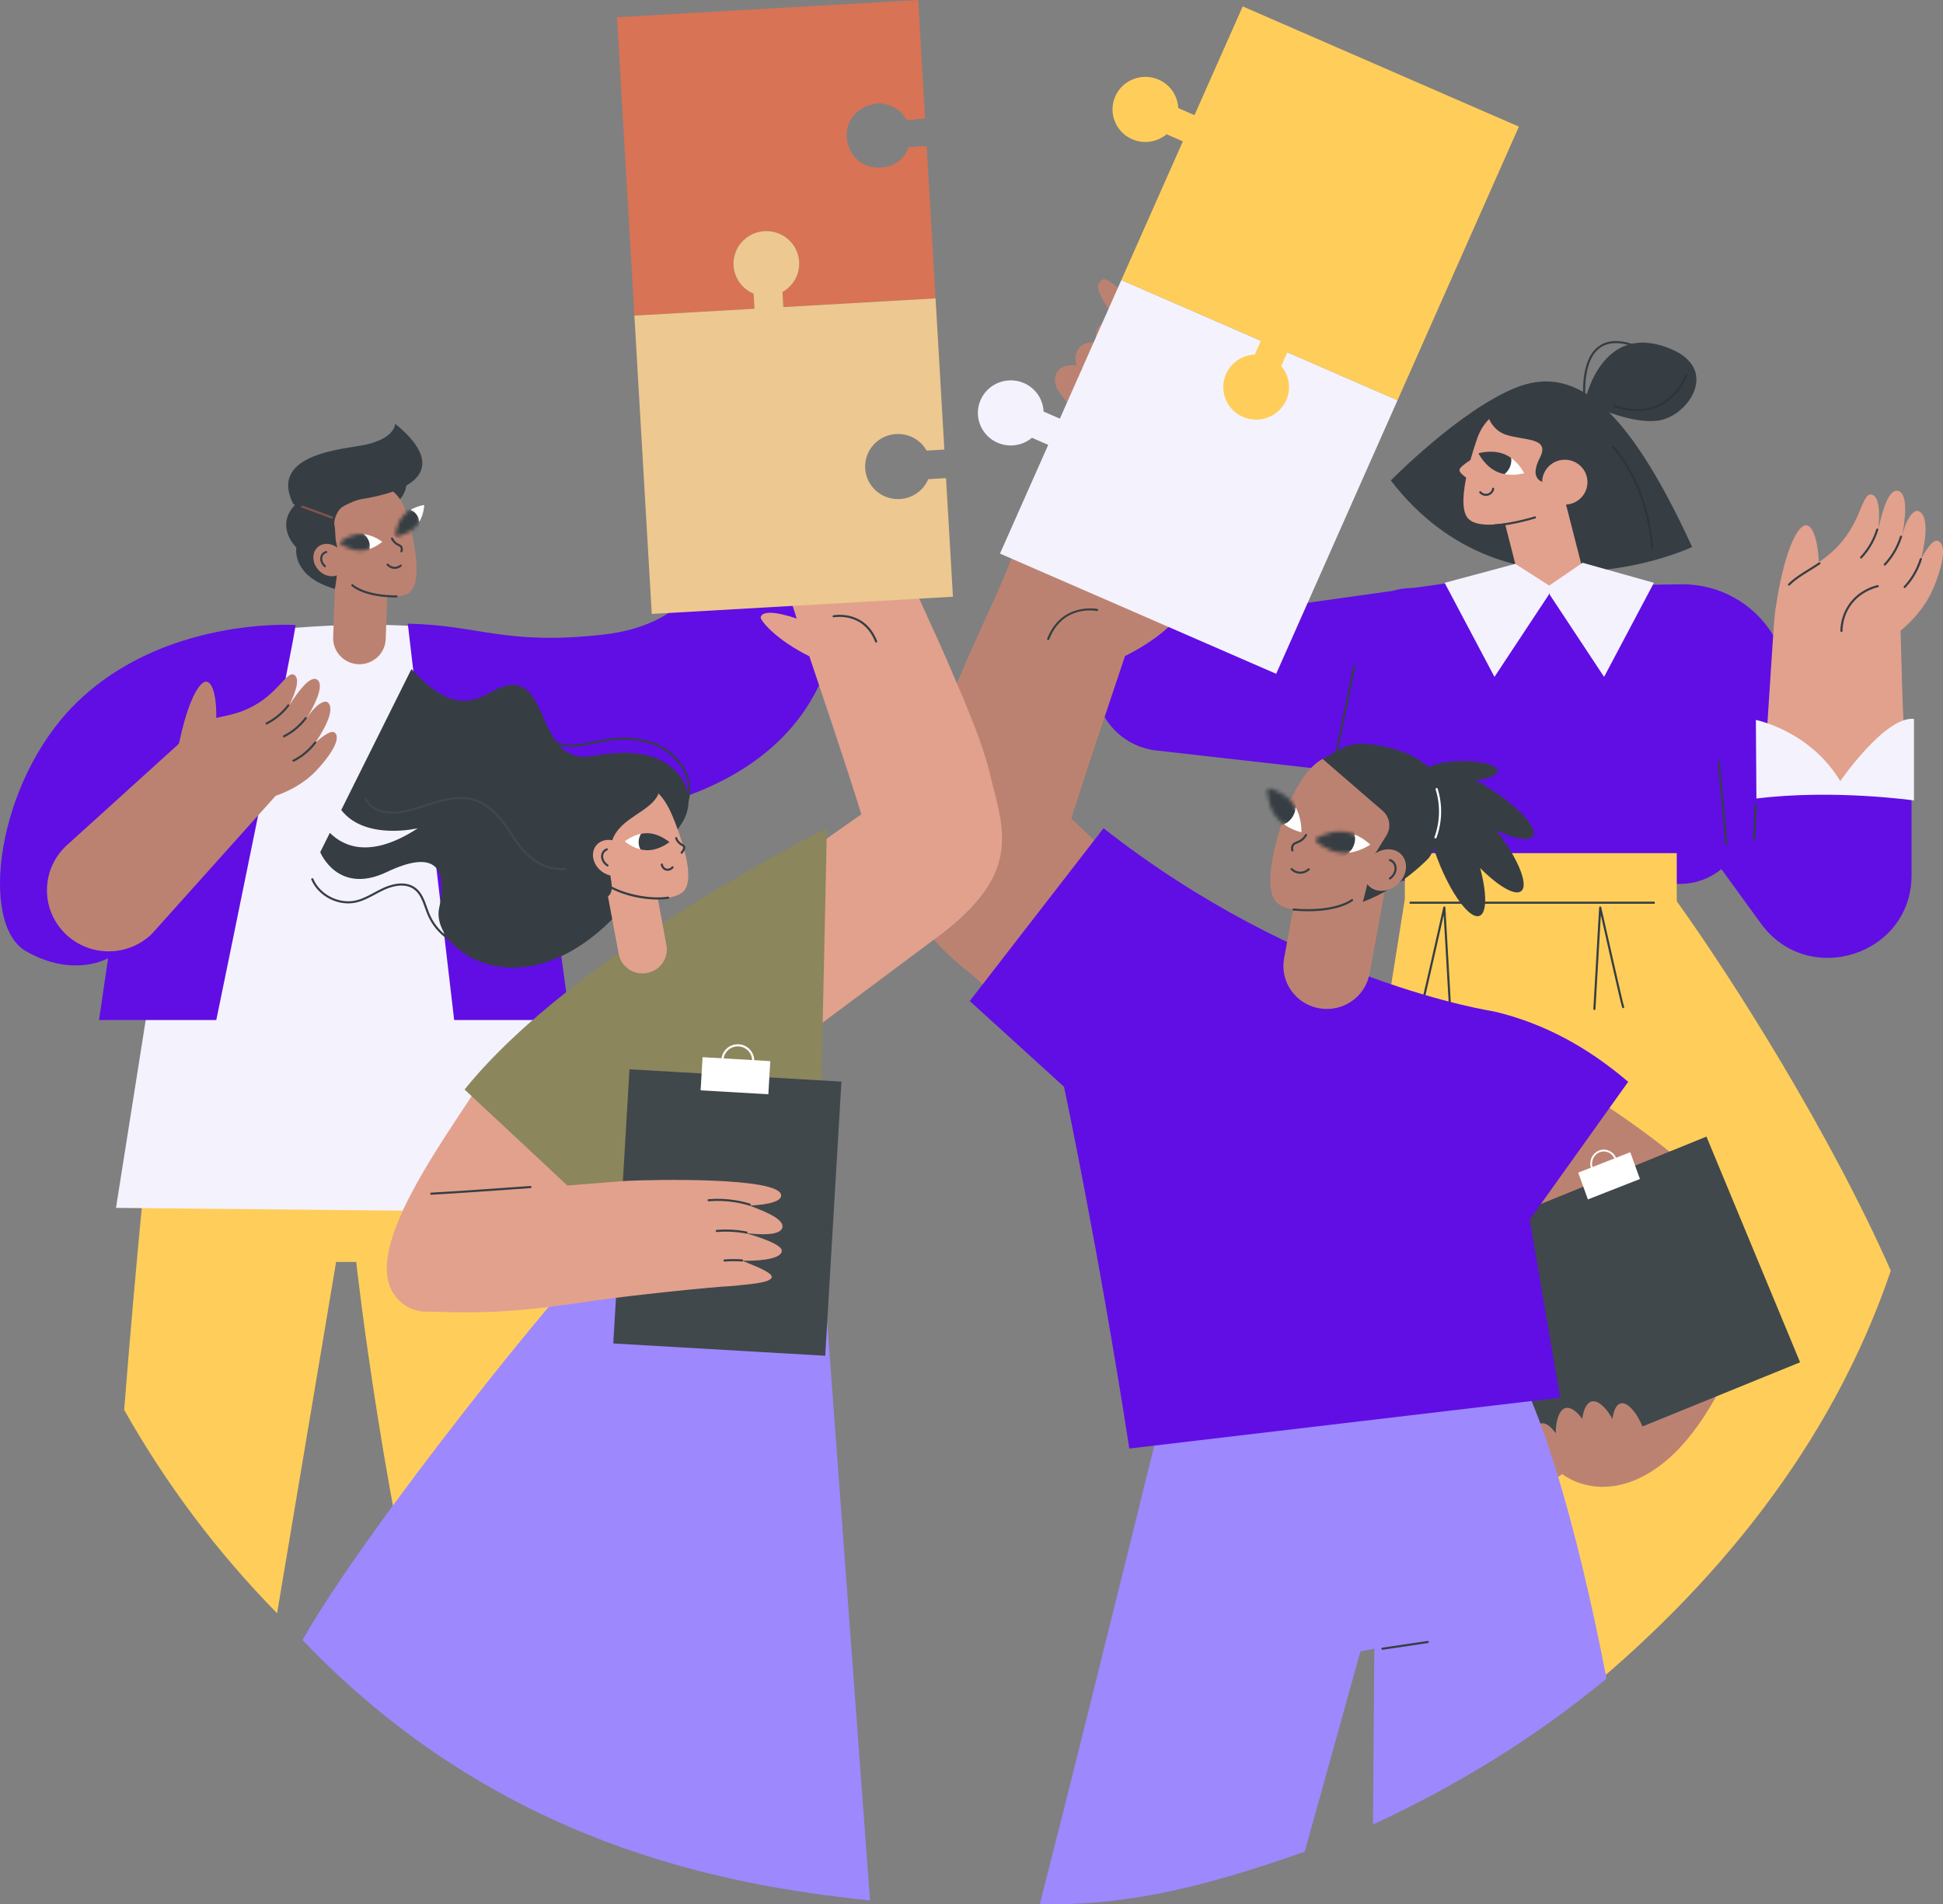 <svg xmlns="http://www.w3.org/2000/svg" width="502" height="492" viewBox="0 0 502 492" fill="none"><rect x="0" y="0" width="502" height="492" fill="#808080" stroke="none"/><path d="M437.19 141.337C437.19 141.337 389.788 163.674 359.333 124.146C359.333 124.146 377.138 106.012 391.518 100.214C405.898 94.419 419.519 102.812 437.19 141.337Z" fill="#363E44"></path><path d="M409.447 103.894C409.447 103.894 413.501 82.613 431.634 90.142C444.393 95.439 436.2 107.333 428.768 108.614C421.101 109.938 409.447 103.894 409.447 103.894Z" fill="#363E44"></path><path d="M409.172 103.93C409.115 103.49 407.865 93.111 413.135 89.395C415.927 87.427 420.004 87.736 425.259 90.307L425.017 90.794C419.957 88.317 416.067 87.996 413.452 89.838C408.445 93.368 409.702 103.757 409.718 103.861L409.172 103.93Z" fill="#363E44"></path><path d="M426.899 141.891C426.756 141.891 426.638 141.783 426.626 141.641C425.09 124.163 416.622 115.812 416.536 115.73C416.428 115.625 416.425 115.452 416.53 115.345C416.638 115.237 416.81 115.234 416.922 115.341C417.008 115.423 425.622 123.917 427.173 141.594C427.186 141.742 427.075 141.875 426.922 141.887C426.915 141.887 426.909 141.891 426.899 141.891Z" fill="#2D353A"></path><path d="M422.979 106.236C421.085 106.236 419.067 105.89 416.927 105.197C416.781 105.149 416.7 104.995 416.752 104.854C416.797 104.709 416.953 104.632 417.099 104.681C421.907 106.236 426.097 105.986 429.552 103.933C433.548 101.559 435.238 97.492 435.332 96.998C435.345 96.86 435.462 96.751 435.604 96.747C435.744 96.744 435.88 96.866 435.883 97.014C435.889 97.379 434.374 101.161 430.873 103.715C428.571 105.396 425.929 106.236 422.979 106.236Z" fill="#2D353A"></path><path d="M379.154 133.792C382.447 137.966 396.651 133.472 396.651 133.472L407.618 121.47C409.769 114.326 405.666 106.807 398.455 104.679C391.243 102.55 383.657 106.615 381.505 113.756C381.505 113.756 375.796 129.541 379.154 133.792Z" fill="#E2A18D"></path><path d="M393.868 154.978L386.38 125.693L402.408 121.774L409.896 151.062C410.988 155.448 408.286 159.877 403.858 160.959C399.434 162.041 394.96 159.364 393.868 154.978Z" fill="#E2A18D"></path><path d="M381.984 117.6C381.984 117.6 377.181 120.319 377.074 121.379C376.943 122.646 380.804 124.582 380.804 124.582C380.804 124.582 381.885 117.58 381.984 117.6Z" fill="#E2A18D"></path><path d="M393.781 122.265C393.781 122.265 392.664 119.95 390.447 118.341C389.976 117.999 388.099 122.386 388.704 122.498C391.365 122.997 393.781 122.265 393.781 122.265Z" fill="white"></path><path d="M386.879 121.947C383.623 120.524 381.979 117.119 381.979 117.119C381.979 117.119 385.624 116.016 388.88 117.439C389.452 117.685 389.97 117.999 390.441 118.339C390.639 119.979 389.937 121.533 388.709 122.498C388.105 122.384 387.486 122.208 386.879 121.947Z" fill="#363E44"></path><path d="M383.904 128.13C383.276 128.13 382.661 127.86 382.238 127.372C382.139 127.258 382.153 127.087 382.268 126.988C382.385 126.889 382.558 126.904 382.658 127.017C383.077 127.502 383.746 127.7 384.361 127.52C384.954 127.348 385.405 126.846 385.511 126.239C385.534 126.09 385.681 125.989 385.831 126.015C385.977 126.041 386.08 126.183 386.054 126.332C385.913 127.142 385.309 127.813 384.514 128.043C384.315 128.104 384.109 128.13 383.904 128.13Z" fill="#363E44"></path><path d="M386.095 136.018C385.952 136.018 385.829 135.908 385.82 135.762C385.814 135.611 385.928 135.483 386.08 135.474C390.951 135.177 396.448 133.451 396.502 133.433C396.645 133.388 396.801 133.466 396.846 133.608C396.894 133.754 396.813 133.905 396.669 133.953C396.612 133.971 391.05 135.715 386.113 136.018C386.107 136.018 386.101 136.018 386.095 136.018Z" fill="#363E44"></path><path d="M408.301 129.664C412.191 127.818 413.385 118.731 410.995 112.911C407.913 105.408 398.976 100.98 391.756 101.582C389.983 101.732 385.922 102.592 384.576 105.098C383.528 107.048 385.528 111.105 388.913 112.269C393.675 113.909 400.557 112.917 397.882 118.193C393.78 126.279 401.868 124.434 403.223 126.279C405.632 129.569 405.56 130.963 408.301 129.664Z" fill="#363E44"></path><path d="M398.439 124.584C398.439 127.782 401.061 130.379 404.292 130.379C407.523 130.379 410.141 127.782 410.141 124.584C410.141 121.383 407.523 118.787 404.292 118.787C401.061 118.787 398.439 121.383 398.439 124.584Z" fill="#E2A18D"></path><path d="M493.871 201.828V226.173C493.871 246.843 467.129 255.383 454.943 238.605L413.711 181.837H458.317L486.629 200.204L493.871 201.828Z" fill="#600EE4"></path><path d="M453.186 217.26C453.18 217.26 453.176 217.26 453.173 217.26C453.019 217.253 452.902 217.124 452.912 216.974L453.347 207.951C453.354 207.802 453.488 207.689 453.635 207.692C453.786 207.699 453.903 207.828 453.896 207.981L453.461 216.998C453.451 217.147 453.33 217.26 453.186 217.26Z" fill="#363E44"></path><path d="M273.644 95.486C275.011 94.123 277.578 94.287 278.16 94.422C277.594 92.782 277.645 90.899 279.326 89.382C280.817 88.038 283.502 88.592 283.734 88.655C283.689 88.422 282.231 86.489 284.068 84.181C285.31 82.62 287.525 82.481 288.221 82.607C282.733 74.579 283.178 73.72 284.748 72.287C286.746 70.465 299.671 85.573 307.908 95.294C311.34 99.349 313.621 104.235 314.514 109.451C316.837 123.033 321.382 149.455 321.55 149.666C321.054 150.315 297.313 175.806 284.169 176.004C283.696 175.314 289.349 122.734 285.266 116.941C282.151 112.515 276.047 104.436 273.781 101.49C272.548 99.884 271.865 97.255 273.644 95.486Z" fill="#BC8271"></path><path d="M297.218 112.295C297.099 112.295 296.989 112.219 296.956 112.101C295.813 108.336 296.397 105.204 296.867 102.689C297.325 100.222 297.628 98.594 296.091 97.707C294.707 96.905 293.519 95.346 292.566 93.07C292.257 92.341 292.437 91.542 293.027 90.988C293.626 90.431 294.478 90.295 295.202 90.643L305.601 95.628C305.739 95.692 305.794 95.855 305.727 95.991C305.659 96.124 305.498 96.182 305.36 96.118L294.961 91.133C294.335 90.831 293.748 91.064 293.409 91.385C293.076 91.693 292.813 92.244 293.073 92.862C293.968 94.992 295.107 96.506 296.369 97.235C298.239 98.319 297.872 100.289 297.408 102.786C296.95 105.246 296.381 108.306 297.481 111.944C297.527 112.086 297.445 112.24 297.298 112.283C297.27 112.292 297.243 112.295 297.218 112.295Z" fill="#363E44"></path><path d="M279.471 105.459C279.388 105.459 279.304 105.422 279.248 105.352C279.159 105.232 279.18 105.06 279.301 104.971C281.638 103.223 282.248 99.994 280.691 97.618L279.44 95.713C279.363 95.597 279.388 95.44 279.496 95.355C279.604 95.266 279.765 95.272 279.864 95.37L283.078 98.507C284.248 99.651 286.102 99.789 287.482 98.838C288.272 98.292 288.795 97.48 288.95 96.547C289.098 95.649 288.885 94.757 288.349 94.03L284.789 89.237C284.706 89.12 284.724 88.958 284.839 88.866C284.95 88.774 285.117 88.786 285.216 88.89L287.179 91.009C288.154 92.061 289.847 92.135 290.959 91.175C292.005 90.267 292.209 88.755 291.438 87.651L289.033 84.229C288.947 84.103 288.977 83.935 289.101 83.849C289.225 83.763 289.398 83.793 289.485 83.916L291.887 87.338C292.822 88.669 292.578 90.494 291.321 91.583C290.231 92.53 288.665 92.638 287.489 91.951L288.792 93.708C289.42 94.551 289.665 95.594 289.491 96.639C289.312 97.713 288.708 98.654 287.795 99.283C286.198 100.387 284.049 100.224 282.694 98.897L281.267 97.504C282.836 100.099 282.14 103.53 279.635 105.404C279.586 105.444 279.527 105.459 279.471 105.459Z" fill="#363E44"></path><path d="M345.879 199.249L299.322 193.975C289.68 193.171 282.436 184.912 282.975 175.34L284.247 152.885L320.343 143.161L323.348 157.782L380.437 149.773L345.879 199.249Z" fill="#600EE4"></path><path d="M324.558 155.184L321.073 138.164C321.073 138.164 297.052 137.669 283.946 144.766L282.167 167.422C282.167 167.422 295 164.637 302.68 150.966C302.68 150.966 316.497 157.898 324.558 155.184Z" fill="white"></path><path d="M474.079 190.155L458.03 163.97C453.106 155.937 444.328 151.018 434.848 150.973L364.98 151.94C358.879 151.912 353.476 154.854 352.254 160.774L343.934 201.084C341.094 214.84 351.636 227.737 365.807 227.85L433.81 228.39C444.067 228.469 452.061 219.601 450.814 209.515C450.283 205.222 449.929 201.882 450.106 201.827C450.613 201.661 474.079 190.155 474.079 190.155Z" fill="#600EE4"></path><path d="M352.366 223.588C352.308 223.588 352.251 223.572 352.198 223.533C345.164 218.221 341.892 209.599 343.663 201.032L349.619 172.173C349.649 172.025 349.795 171.93 349.944 171.96C350.092 171.99 350.188 172.134 350.158 172.282L344.199 201.141C342.475 209.501 345.668 217.916 352.534 223.1C352.655 223.19 352.677 223.362 352.583 223.482C352.531 223.552 352.449 223.588 352.366 223.588Z" fill="#363E44"></path><path d="M446.025 218.356C445.886 218.356 445.764 218.252 445.751 218.108L443.803 196.884C443.79 196.737 443.902 196.603 444.05 196.59C444.206 196.573 444.338 196.688 444.351 196.835L446.299 218.059C446.312 218.209 446.203 218.34 446.051 218.353C446.042 218.356 446.035 218.356 446.025 218.356Z" fill="#363E44"></path><path d="M427.308 150.589L414.436 174.897L400.404 153.669L399.767 151.64L408.877 145.407L427.308 150.589Z" fill="#F4F2FD"></path><path d="M373.24 150.59L386.117 174.896L400.146 153.668L400.786 151.641L391.498 145.694L373.24 150.59Z" fill="#F4F2FD"></path><path d="M491.038 162.988C491.684 188.107 491.695 186.353 493.246 204.953H455.415C457.061 181.534 457.963 165.19 458.517 159.112C458.59 158.266 458.722 156.769 459.415 154.943C461.988 148.174 468.186 147.711 474.168 141.818C480.957 135.132 480.957 127.557 483.388 127.77C485.081 127.919 485.895 130.775 485.275 136.723C485.275 136.727 485.278 136.727 485.278 136.723C486.275 132.257 487.891 126.259 490.377 126.812C493.22 127.6 492.154 134.872 491.293 139.236C492.337 133.953 494.487 131.451 495.797 132.102C497.859 133.125 498.016 137.41 496.366 144.341C498.856 139.872 500.133 139.153 501.148 140.01C503.006 141.572 501.542 147.245 499.469 152.065C497.137 157.489 493.428 160.895 491.038 162.988Z" fill="#E2A18D"></path><path d="M469.957 148.493C470.085 139.11 468.126 135.697 466.623 135.725C464.099 135.769 460.679 143.735 458.741 157.425C462.093 155.215 466.606 150.703 469.957 148.493Z" fill="#E2A18D"></path><path d="M475.764 163.301H475.76C475.608 163.297 475.484 163.174 475.487 163.024C475.509 161.322 475.895 158.764 477.609 156.258C480.032 152.714 483.634 151.528 485.069 151.184C485.217 151.149 485.366 151.24 485.402 151.384C485.437 151.532 485.345 151.679 485.196 151.714C483.822 152.044 480.379 153.177 478.062 156.563C476.426 158.957 476.061 161.402 476.04 163.031C476.036 163.181 475.916 163.301 475.764 163.301Z" fill="#363E44"></path><path d="M462.22 151.315C462.151 151.315 462.082 151.292 462.027 151.24C461.92 151.134 461.917 150.96 462.024 150.854C463.493 149.364 465.287 148.253 467.185 147.081C468.071 146.534 468.985 145.967 469.92 145.331C470.045 145.249 470.217 145.28 470.3 145.403C470.389 145.526 470.355 145.697 470.231 145.782C469.289 146.421 468.368 146.992 467.478 147.542C465.608 148.701 463.838 149.791 462.417 151.233C462.362 151.288 462.293 151.315 462.22 151.315Z" fill="#363E44"></path><path d="M480.837 144.314C480.77 144.314 480.703 144.29 480.65 144.244C480.536 144.139 480.533 143.967 480.636 143.858C481.408 143.034 482.105 142.132 482.711 141.185C483.586 139.806 484.276 138.315 484.758 136.747C484.804 136.603 484.956 136.522 485.101 136.568C485.246 136.61 485.328 136.764 485.285 136.908C484.79 138.519 484.078 140.055 483.175 141.476C482.555 142.452 481.833 143.378 481.039 144.227C480.983 144.286 480.912 144.314 480.837 144.314Z" fill="#363E44"></path><path d="M486.964 146.14C486.896 146.14 486.832 146.115 486.778 146.069C486.667 145.966 486.66 145.792 486.76 145.682C487.533 144.856 488.235 143.956 488.839 143.009C489.716 141.633 490.403 140.14 490.887 138.573C490.929 138.428 491.08 138.346 491.23 138.393C491.377 138.435 491.456 138.588 491.413 138.733C490.915 140.346 490.203 141.881 489.301 143.3C488.682 144.275 487.959 145.204 487.164 146.055C487.111 146.111 487.036 146.14 486.964 146.14Z" fill="#363E44"></path><path d="M492.091 151.941C492.023 151.941 491.958 151.92 491.904 151.87C491.792 151.77 491.788 151.594 491.889 151.487C492.662 150.661 493.359 149.76 493.965 148.812C494.843 147.435 495.529 145.943 496.012 144.377C496.059 144.233 496.211 144.151 496.359 144.194C496.503 144.241 496.583 144.391 496.539 144.534C496.045 146.147 495.33 147.685 494.431 149.101C493.81 150.082 493.088 151.008 492.294 151.856C492.239 151.913 492.164 151.941 492.091 151.941Z" fill="#363E44"></path><path d="M494.5 185.754V206.821C494.5 206.821 473.774 203.856 453.793 206.326L453.652 186.021C453.652 186.021 467.575 188.734 475.454 201.828C475.454 201.828 487.082 184.941 494.5 185.754Z" fill="#F4F2FD"></path><path d="M488.511 328.336C473.235 373.263 443.273 409.984 406.994 439.342C382.2 421.51 355.468 350.181 344.24 349.808L362.96 232.302V220.444H433.214V232.861C447.707 253.06 472.822 292.753 488.511 328.336Z" fill="#FFCE5A"></path><path d="M427.522 233.515H364.198V232.972H427.522V233.515Z" fill="#363E44"></path><path d="M409.956 334.665C409.845 334.665 409.74 334.594 409.697 334.485L390.49 281.648H380.237C380.083 281.648 379.96 281.525 379.96 281.375C379.96 281.226 380.083 281.103 380.237 281.103H390.681C390.799 281.103 390.903 281.174 390.94 281.283L410.214 334.3C410.267 334.442 410.193 334.597 410.048 334.649C410.02 334.66 409.986 334.665 409.956 334.665Z" fill="#363E44"></path><path d="M411.939 260.974C411.933 260.974 411.929 260.974 411.923 260.974C411.772 260.964 411.653 260.834 411.663 260.684L413.163 234.471C413.169 234.337 413.276 234.228 413.411 234.216C413.549 234.206 413.671 234.293 413.703 234.427C415.241 241.274 419.255 259.065 419.597 260.069C419.644 260.143 419.656 260.243 419.616 260.33C419.565 260.436 419.452 260.501 419.336 260.489C419.085 260.461 419.085 260.461 418.1 256.251C417.601 254.115 416.92 251.139 416.069 247.405C415.102 243.148 414.136 238.855 413.599 236.464L412.212 260.716C412.206 260.862 412.083 260.974 411.939 260.974Z" fill="#363E44"></path><path d="M374.654 260.974C374.508 260.974 374.388 260.863 374.38 260.718L372.996 236.464C372.458 238.856 371.49 243.149 370.521 247.408C369.674 251.139 368.989 254.118 368.494 256.252C367.508 260.463 367.508 260.463 367.259 260.488C367.136 260.503 367.027 260.437 366.979 260.332C366.938 260.244 366.947 260.145 366.996 260.068C367.337 259.067 371.355 241.276 372.89 234.429C372.919 234.296 373.042 234.205 373.179 234.217C373.317 234.228 373.426 234.339 373.434 234.475L374.929 260.684C374.938 260.835 374.823 260.965 374.672 260.974C374.666 260.974 374.66 260.974 374.654 260.974Z" fill="#363E44"></path><path d="M442.889 307.589C424.051 289.602 401.078 277.191 401.078 277.191L388.067 316.865L418.031 329.222C418.031 329.222 401.3 365.006 398.927 371.775C396.554 378.545 412.559 392.669 430.712 377.218C440.164 369.171 446.953 355.052 451.289 343.368C455.93 330.859 452.579 316.835 442.889 307.589Z" fill="#BC8271"></path><path d="M433.743 296.578C433.716 296.507 415.465 304.104 415.434 304.034C414.125 300.879 418.619 303.779 415.434 305.075L415.005 300.785C411.816 302.081 414.125 300.286 415.434 303.441C415.465 303.511 415.403 303.963 415.434 304.034L366.418 323.991L390.615 382.312L465.078 351.992L440.882 293.671L433.743 296.578Z" fill="#40484C"></path><path d="M423.7 304.632L410.257 309.907L407.753 302.988L421.196 297.713L423.7 304.632Z" fill="white"></path><path d="M413.127 297.787C411.672 298.462 410.955 300.218 411.523 301.789C412.112 303.422 413.867 304.249 415.434 303.633C417 303.02 417.795 301.192 417.203 299.56C416.615 297.929 414.86 297.102 413.293 297.718C413.237 297.738 413.181 297.762 413.127 297.787ZM415.783 303.993C415.721 304.022 415.659 304.048 415.593 304.074C413.793 304.78 411.778 303.828 411.101 301.956C410.423 300.081 411.334 297.984 413.134 297.277C414.006 296.935 414.952 296.966 415.802 297.366C416.649 297.767 417.297 298.487 417.626 299.395C418.28 301.201 417.457 303.217 415.783 303.993Z" fill="white"></path><path d="M404.336 375.507C405.33 379.392 403.936 381.304 401.752 381.854C399.571 382.402 397.426 381.378 396.429 377.493C395.434 373.608 395.968 368.332 398.149 367.784C400.33 367.234 403.338 371.62 404.336 375.507Z" fill="#BC8271"></path><path d="M411.666 372.755C412.821 377.258 411.205 379.475 408.675 380.113C406.145 380.747 403.656 379.562 402.504 375.059C401.349 370.557 401.968 364.441 404.498 363.806C407.028 363.169 410.511 368.252 411.666 372.755Z" fill="#BC8271"></path><path d="M416.994 372.323C417.992 376.207 420.139 377.232 422.322 376.681C424.504 376.134 425.899 374.221 424.905 370.334C423.907 366.45 420.899 362.064 418.716 362.614C416.534 363.161 416.003 368.438 416.994 372.323Z" fill="#BC8271"></path><path d="M409.231 373.368C410.383 377.871 412.871 379.059 415.4 378.421C417.933 377.787 419.549 375.569 418.394 371.066C417.239 366.563 413.756 361.477 411.224 362.114C408.695 362.752 408.077 368.865 409.231 373.368Z" fill="#BC8271"></path><path d="M415.066 433.73C407.868 396.407 396.68 354.464 384.556 342.984L304.552 347.86C304.552 347.86 280.985 443.75 268.655 491.991C269.906 492.013 271.725 491.991 272.982 491.991C295.457 491.991 317.034 485.473 337.086 478.458L351.493 426.675L355.073 426.002L354.731 471.429C377.163 460.994 396.805 448.789 415.066 433.73Z" fill="#9D88FD"></path><path d="M357.163 426.274C357.028 426.274 356.909 426.179 356.892 426.043C356.869 425.896 356.971 425.757 357.121 425.732L368.829 423.994C368.985 423.973 369.12 424.073 369.143 424.223C369.166 424.371 369.064 424.51 368.914 424.534L357.203 426.272C357.192 426.274 357.178 426.274 357.163 426.274Z" fill="#363E44"></path><path d="M301.57 234.931L266.802 202.086L241.129 192.608L236.089 208.392C231.53 224.418 230.672 235.8 250.795 251.589L295.16 290.996L301.57 234.931Z" fill="#BC8271"></path><path d="M234.506 215.104C237.846 200.78 237.685 198.484 249.631 170.969C254.717 159.254 259.555 149.753 261.597 143.326C262.78 141.289 264.744 125.973 269.129 126.812C272.403 127.438 270.399 139.193 270.407 142.282C271.458 139.884 272.9 121.157 277.916 122.124C283.131 123.128 279.321 140.584 279.016 142.979C279.143 142.817 284.093 119.913 289.064 120.491C293.894 121.048 289.021 140.14 288.406 144.646C289.624 140.854 294.985 123.819 298.661 124.531C304.344 125.634 298.761 145.033 294.422 158.284C300.843 156.099 304.665 156.068 305.131 157.838C305.372 158.737 300.769 164.486 290.666 169.504C289.044 174.446 279.608 202.055 274.534 218.626C264.078 225.564 253.918 232.397 243.46 239.336C233.323 231.587 233.208 220.66 234.506 215.104Z" fill="#BC8271"></path><path d="M270.816 165.389C270.783 165.389 270.747 165.383 270.717 165.37C270.574 165.315 270.503 165.157 270.558 165.018C274.242 155.557 283.421 157.325 283.512 157.344C283.66 157.374 283.757 157.519 283.726 157.666C283.696 157.813 283.55 157.908 283.402 157.876C283.044 157.805 274.583 156.189 271.072 165.214C271.031 165.321 270.926 165.389 270.816 165.389Z" fill="#363E44"></path><path d="M390.362 321.932L420.66 279.52C410.563 270.886 399.22 264.45 385.987 261.334L390.362 321.932Z" fill="#600EE4"></path><path d="M285.107 214.005L250.548 258.645L274.909 280.806C274.909 280.806 283.592 321.523 291.779 374.273L403.086 361.124L385.994 261.332C385.994 261.332 336.008 253.961 285.107 214.005Z" fill="#600EE4"></path><path d="M340.795 260.52C346.891 261.621 352.733 257.615 353.841 251.576L357.434 232.02C358.542 225.98 354.499 220.193 348.403 219.095C342.306 217.994 336.467 222 335.359 228.039L331.766 247.595C330.658 253.635 334.698 259.422 340.795 260.52Z" fill="#BC8271"></path><path d="M353.869 199.399C353.144 199.047 347.916 192.822 341.717 196.095C337.101 198.531 333.17 206.014 330.714 214.148C327.819 223.729 327.435 229.856 329.452 232.708C332.639 237.217 347.955 235.477 355.877 229.116C361.593 224.524 364.068 216.795 362.586 209.603C361.109 202.428 354.33 199.623 353.869 199.399Z" fill="#BC8271"></path><path d="M350.004 215.606C349.958 215.655 349.957 215.723 349.911 215.77C349.908 215.772 349.905 215.772 349.903 215.775C349.479 216.609 349.031 217.491 348.767 218.387C348.649 218.785 348.72 219.115 348.651 219.502C348.602 219.785 348.552 220.057 348.517 220.338C351.621 219.948 354.019 218.235 354.019 218.235C354.019 218.235 352.397 216.617 350.004 215.606Z" fill="white"></path><mask id="mask0_17_32672" style="mask-type:luminance" maskUnits="userSpaceOnUse" x="339" y="214" width="16" height="7"><path d="M354.022 218.234C354.022 218.234 350.538 220.724 346.537 220.386C342.533 220.046 339.53 217.003 339.53 217.003C339.53 217.003 343.014 214.51 347.015 214.851C351.019 215.189 354.022 218.234 354.022 218.234Z" fill="white"></path></mask><g mask="url(#mask0_17_32672)"><path d="M349.022 219.765C347.257 222.045 343.96 222.478 341.656 220.732C339.354 218.983 338.917 215.717 340.68 213.434C342.445 211.154 345.742 210.721 348.043 212.467C350.348 214.216 350.785 217.482 349.022 219.765Z" fill="#363E44"></path></g><path d="M332.963 210.351C332.251 211.201 331.869 211.972 331.789 213.029C333.959 214.555 336.235 215.045 336.235 215.045C336.235 215.045 336.422 211.588 334.737 208.6C334.03 209.011 333.472 209.749 332.963 210.351Z" fill="white"></path><mask id="mask1_17_32672" style="mask-type:luminance" maskUnits="userSpaceOnUse" x="327" y="203" width="10" height="13"><path d="M327.469 203.544C327.469 203.544 331.668 204.443 334.091 207.619C336.511 210.795 336.236 215.045 336.236 215.045C336.236 215.045 332.034 214.143 329.614 210.967C327.194 207.791 327.469 203.544 327.469 203.544Z" fill="white"></path></mask><g mask="url(#mask1_17_32672)"><path d="M329.082 203.11C331.972 202.884 334.502 205.023 334.73 207.888C334.961 210.754 332.799 213.26 329.907 213.487C327.017 213.713 324.487 211.574 324.256 208.708C324.028 205.843 326.189 203.336 329.082 203.11Z" fill="#363E44"></path></g><path d="M369.228 221.606C369.228 221.606 362.222 229.251 352.103 233.038C352.997 229.911 354.963 221.087 354.963 221.087L358.209 215.851C359.485 213.794 359.083 211.123 357.257 209.525L341.717 196.097C341.717 196.097 342.078 195.835 347.465 193.005C350.505 191.409 357.147 192.454 361.366 193.887C382.71 201.157 369.228 221.606 369.228 221.606Z" fill="#363E44"></path><path d="M380.45 211.125C387.774 215.823 394.768 218.021 396.071 216.029C397.371 214.039 392.49 208.615 385.166 203.913C377.838 199.212 370.844 197.017 369.544 199.01C368.238 200.999 373.122 206.423 380.45 211.125Z" fill="#363E44"></path><path d="M378.087 219.43C384.216 227.073 390.9 231.919 393.016 230.252C395.134 228.585 391.88 221.04 385.755 213.397C379.626 205.756 372.942 200.911 370.826 202.577C368.708 204.241 371.959 211.786 378.087 219.43Z" fill="#363E44"></path><path d="M371.35 221.828C374.833 230.96 379.706 237.591 382.235 236.647C384.762 235.699 383.99 227.532 380.507 218.401C377.027 209.269 372.155 202.637 369.625 203.582C367.098 204.529 367.867 212.699 371.35 221.828Z" fill="#363E44"></path><path d="M377.7 201.857C382.806 201.816 386.937 200.62 386.925 199.179C386.916 197.741 382.768 196.606 377.662 196.644C372.559 196.679 368.429 197.878 368.438 199.316C368.449 200.754 372.597 201.892 377.7 201.857Z" fill="#363E44"></path><path d="M370.879 216.643C370.844 216.643 370.816 216.637 370.782 216.626C370.639 216.575 370.568 216.419 370.619 216.278C372.067 212.342 372.17 207.967 370.913 203.968C370.867 203.824 370.95 203.672 371.095 203.629C371.241 203.584 371.392 203.663 371.44 203.807C372.731 207.922 372.623 212.418 371.135 216.465C371.095 216.575 370.987 216.643 370.879 216.643Z" fill="white"></path><path d="M354.367 221.287C352.04 223.521 351.705 226.909 353.609 228.857C355.514 230.804 358.945 230.572 361.269 228.336C363.593 226.1 363.934 222.712 362.027 220.767C360.12 218.819 356.691 219.054 354.367 221.287Z" fill="#BC8271"></path><path d="M359.1 227.257C359.014 227.257 358.927 227.216 358.872 227.136C358.788 227.014 358.819 226.841 358.947 226.758C359.097 226.656 359.242 226.538 359.375 226.409C360.445 225.381 360.615 223.828 359.756 222.949C359.55 222.737 359.3 222.578 359.011 222.481C358.866 222.432 358.794 222.275 358.841 222.132C358.891 221.991 359.05 221.917 359.192 221.966C359.561 222.093 359.881 222.294 360.148 222.567C361.221 223.666 361.049 225.56 359.759 226.8C359.6 226.951 359.433 227.089 359.255 227.21C359.208 227.24 359.153 227.257 359.1 227.257Z" fill="#363E44"></path><path d="M333.896 220.021C333.772 220.021 333.66 219.937 333.629 219.812C333.484 219.188 333.539 218.662 333.792 218.245C334.069 217.788 334.501 217.616 334.955 217.436C335.265 217.314 335.62 217.175 335.994 216.919C336.47 216.595 336.877 216.153 337.204 215.606C337.284 215.478 337.452 215.434 337.583 215.51C337.713 215.587 337.757 215.756 337.677 215.884C337.309 216.499 336.849 216.998 336.305 217.368C335.881 217.657 335.496 217.809 335.158 217.943C334.746 218.106 334.446 218.224 334.262 218.526C334.086 218.817 334.053 219.207 334.166 219.686C334.199 219.834 334.108 219.981 333.959 220.013C333.937 220.019 333.918 220.021 333.896 220.021Z" fill="#363E44"></path><path d="M335.945 225.764C335.904 225.764 335.863 225.764 335.819 225.761C334.603 225.717 333.803 225.042 333.515 224.753C333.41 224.647 333.41 224.472 333.517 224.369C333.627 224.263 333.801 224.263 333.908 224.372C334.147 224.611 334.821 225.178 335.841 225.216C336.974 225.26 337.744 224.606 337.95 224.407C338.06 224.301 338.233 224.304 338.338 224.41C338.445 224.519 338.442 224.69 338.335 224.797C338.096 225.028 337.232 225.764 335.945 225.764Z" fill="#363E44"></path><path d="M337.988 235.454C336.822 235.454 335.552 235.402 334.177 235.282C334.026 235.272 333.913 235.138 333.927 234.988C333.938 234.838 334.075 234.727 334.224 234.74C344.978 235.667 349.106 232.395 349.144 232.362C349.263 232.267 349.436 232.283 349.532 232.398C349.628 232.515 349.614 232.684 349.496 232.782C349.348 232.904 346.161 235.454 337.988 235.454Z" fill="#363E44"></path><path d="M152.784 449.655H114.953C99.195 391.473 92.035 326.053 92.035 326.053H86.839L71.585 416.838C56.21 401.171 42.902 383.513 32.086 364.289C35.099 325.753 38.415 294.058 38.415 294.058L138.64 286.346L152.784 449.655Z" fill="#FFCE5A"></path><path d="M224.384 108.06C222.761 107.182 220.453 108.06 219.956 108.35C220.027 106.666 219.475 104.929 217.525 103.997C215.793 103.169 213.484 104.443 213.285 104.565C213.266 104.339 214.078 102.132 211.768 100.506C210.208 99.409 208.143 99.907 207.538 100.219C210.398 91.21 211.237 87.786 209.408 86.9C206.196 85.344 193.465 108.234 189.81 124.906C183.701 152.779 177.347 162.686 177.213 163.016C177.845 163.478 178.477 163.939 179.112 164.398C188.301 171.031 197.705 177.368 206.947 183.935C207.192 183.161 212.433 181.131 219.536 131.277C220.274 126.071 223.659 116.781 224.936 113.403C225.631 111.563 226.488 109.203 224.384 108.06Z" fill="#84524D"></path><path d="M207.25 130.358C207.25 130.358 207.25 130.358 207.247 130.358C207.097 130.358 206.974 130.236 206.974 130.085C207.003 126.396 205.651 123.714 204.567 121.559C203.465 119.372 202.592 117.643 204.017 116.108C204.972 115.072 205.607 113.345 205.851 111.112C205.922 110.468 205.534 110.032 205.146 109.842C204.755 109.647 204.161 109.601 203.676 110.049L195.495 117.62C195.385 117.724 195.211 117.719 195.107 117.608C195.003 117.497 195.011 117.326 195.121 117.224L203.3 109.653C203.87 109.123 204.693 109.007 205.393 109.353C206.098 109.703 206.483 110.399 206.398 111.17C206.139 113.555 205.475 115.34 204.42 116.475C203.256 117.733 203.973 119.16 205.058 121.318C206.169 123.525 207.553 126.27 207.524 130.088C207.524 130.239 207.4 130.358 207.25 130.358Z" fill="#363E44"></path><path d="M221.668 118.991C221.635 118.991 221.603 118.988 221.573 118.976C218.791 117.953 217.226 115.011 217.904 112.183L217.023 113.792C216.134 115.413 214.205 116.173 212.435 115.599C211.438 115.274 210.635 114.582 210.175 113.65C209.716 112.719 209.653 111.666 210.002 110.69L210.701 108.747C209.805 109.684 208.36 110.004 207.118 109.442C205.667 108.782 204.946 107.153 205.444 105.651L206.718 101.791C206.766 101.649 206.921 101.569 207.068 101.617C207.208 101.664 207.289 101.818 207.244 101.96L205.966 105.819C205.554 107.058 206.148 108.404 207.348 108.945C208.617 109.522 210.145 108.975 210.751 107.727L211.978 105.204C212.041 105.074 212.196 105.015 212.334 105.071C212.468 105.127 212.534 105.278 212.483 105.414L210.522 110.87C210.22 111.71 210.274 112.612 210.668 113.411C211.065 114.209 211.751 114.804 212.608 115.079C214.122 115.573 215.779 114.922 216.54 113.532L218.635 109.708C218.704 109.587 218.853 109.534 218.982 109.587C219.113 109.64 219.182 109.782 219.14 109.915L218.51 112.038C217.728 114.682 219.155 117.504 221.761 118.465C221.904 118.518 221.979 118.675 221.922 118.814C221.883 118.923 221.779 118.991 221.668 118.991Z" fill="#363E44"></path><path d="M53.213 165.204C53.213 165.204 96.707 156.566 131.54 165.43L148.445 313.239L29.968 312.092L53.213 165.204Z" fill="#F4F2FD"></path><path d="M105.359 161.154L117.34 263.557H147.265L140.247 211.88C140.247 211.88 210.434 214.138 216.557 159.241L182.932 143.972C182.932 143.972 180.88 161.233 155.583 164.003C130.285 166.774 123.716 161.481 105.359 161.154Z" fill="#600EE4"></path><path d="M76.336 161.494C76.692 162.516 55.881 263.557 55.881 263.557H25.589L27.925 247.58C27.925 247.58 19.1 252.794 6.769 245.812C-5.563 238.827 -0.881 202.027 19.476 181.863C42.312 159.241 76.336 161.494 76.336 161.494Z" fill="#600EE4"></path><path d="M71.633 205.496C64.698 206.651 56.888 205.428 50.543 202.671C48.002 201.568 45.565 200.11 43.26 198.555C44.53 195.752 45.481 193.673 45.954 192.679C46.275 192.006 46.835 190.813 47.959 189.519C52.125 184.719 57.361 186.187 64.066 183.12C71.673 179.641 73.969 173.417 75.906 174.316C77.254 174.942 77.055 177.533 74.741 182.237H74.742C76.915 178.862 80.063 174.414 81.943 175.607C84.039 177.102 80.96 182.76 78.928 186.095C81.387 182.06 83.913 180.644 84.793 181.57C86.179 183.025 85.007 186.593 81.549 191.802H81.549C84.951 188.865 86.218 188.658 86.795 189.663C87.848 191.499 84.923 195.727 81.758 199.072C78.248 202.783 74.237 204.483 71.633 205.496Z" fill="#BC8271"></path><path d="M55.816 187.394C56.225 179.189 54.618 176.146 53.304 176.122C51.093 176.084 47.85 182.946 45.727 194.858C48.727 193.028 52.817 189.225 55.816 187.394Z" fill="#BC8271"></path><path d="M68.873 187.207C68.773 187.207 68.676 187.153 68.628 187.06C68.559 186.924 68.612 186.76 68.747 186.692C69.631 186.245 70.476 185.714 71.259 185.115C72.395 184.246 73.412 183.227 74.281 182.086C74.373 181.966 74.545 181.941 74.666 182.031C74.787 182.121 74.812 182.293 74.72 182.413C73.821 183.595 72.77 184.649 71.595 185.548C70.785 186.166 69.911 186.714 68.998 187.177C68.958 187.199 68.915 187.207 68.873 187.207Z" fill="#363E44"></path><path d="M73.359 190.53C73.258 190.53 73.162 190.476 73.113 190.38C73.044 190.247 73.097 190.084 73.233 190.015C74.116 189.569 74.961 189.037 75.744 188.438C76.88 187.569 77.897 186.55 78.766 185.406C78.858 185.286 79.03 185.265 79.152 185.354C79.273 185.444 79.297 185.616 79.206 185.736C78.307 186.915 77.255 187.97 76.08 188.869C75.271 189.49 74.397 190.037 73.483 190.5C73.443 190.519 73.4 190.53 73.359 190.53Z" fill="#363E44"></path><path d="M75.814 196.825C75.714 196.825 75.618 196.771 75.569 196.678C75.5 196.542 75.554 196.378 75.689 196.31C76.572 195.864 77.417 195.332 78.2 194.733C79.337 193.864 80.353 192.845 81.222 191.704C81.314 191.584 81.486 191.559 81.608 191.649C81.729 191.739 81.753 191.911 81.662 192.031C80.763 193.21 79.711 194.265 78.536 195.163C77.726 195.785 76.853 196.332 75.939 196.795C75.899 196.817 75.857 196.825 75.814 196.825Z" fill="#363E44"></path><path d="M17.315 218.357L53.503 185.575L73.826 202.712L39.224 241.305C32.807 247.524 22.474 247.271 16.375 240.747C10.366 234.315 10.788 224.271 17.315 218.357Z" fill="#BC8271"></path><path d="M100.853 117.706C100.853 117.706 109.574 124.377 101.716 130.537L94.291 124.152L100.853 117.706Z" fill="#363E44"></path><path d="M92.642 171.624C88.894 171.502 85.954 168.394 86.076 164.681L86.651 148.488C86.773 144.775 89.911 141.86 93.66 141.983C97.409 142.103 100.349 145.214 100.227 148.927L99.652 165.119C99.53 168.832 96.391 171.744 92.642 171.624Z" fill="#BC8271"></path><path d="M89.856 125.541C90.435 125.321 96.012 123.296 100.528 126.222C103.888 128.397 105.225 132.006 106.544 138.394C108.098 145.914 107.965 150.625 106.227 152.672C103.479 155.903 91.885 153.533 86.267 148.131C82.212 144.234 80.853 138.154 82.484 132.751C84.109 127.366 89.486 125.683 89.856 125.541Z" fill="#BC8271"></path><path d="M106.118 131.706C106.125 131.756 106.167 131.786 106.174 131.836C106.175 131.839 106.174 131.842 106.174 131.842C106.493 132.487 106.831 133.168 107.263 133.743C107.454 133.999 107.69 134.11 107.898 134.33C108.05 134.491 108.196 134.647 108.352 134.8C109.55 132.737 109.601 130.485 109.601 130.485C109.601 130.485 107.849 130.722 106.118 131.706Z" fill="white"></path><mask id="mask2_17_32672" style="mask-type:luminance" maskUnits="userSpaceOnUse" x="102" y="130" width="8" height="9"><path d="M109.603 130.485C109.603 130.485 109.529 133.751 107.465 136.023C105.401 138.292 102.128 138.706 102.128 138.706C102.128 138.706 102.202 135.437 104.266 133.168C106.33 130.899 109.603 130.485 109.603 130.485Z" fill="white"></path></mask><g mask="url(#mask2_17_32672)"><path d="M108.232 134.229C108.825 136.357 107.566 138.556 105.418 139.145C103.271 139.731 101.05 138.484 100.456 136.357C99.863 134.232 101.122 132.029 103.27 131.443C105.417 130.854 107.638 132.101 108.232 134.229Z" fill="#363E44"></path></g><path d="M94.337 139.91C94.55 140.733 94.865 141.313 95.495 141.835C97.426 141.182 98.755 139.995 98.755 139.995C98.755 139.995 96.665 138.33 94.029 138.03C93.971 138.653 94.185 139.328 94.337 139.91Z" fill="white"></path><mask id="mask3_17_32672" style="mask-type:luminance" maskUnits="userSpaceOnUse" x="87" y="137" width="12" height="6"><path d="M87.59 140.251C87.59 140.251 90.039 138.061 93.123 137.993C96.206 137.919 98.756 139.995 98.756 139.995C98.756 139.995 96.306 142.185 93.223 142.256C90.139 142.327 87.59 140.251 87.59 140.251Z" fill="white"></path></mask><g mask="url(#mask3_17_32672)"><path d="M88.04 139.061C89.194 137.175 91.674 136.573 93.579 137.716C95.485 138.859 96.093 141.317 94.939 143.203C93.784 145.092 91.304 145.694 89.399 144.551C87.494 143.408 86.885 140.95 88.04 139.061Z" fill="#363E44"></path></g><path d="M77.724 124.854C76.867 125.018 79.237 127.48 76.546 130.106C70.665 135.842 76.575 141.487 76.575 141.487C76.575 141.487 75.132 148.891 86.52 152.165C87.014 149.619 87.741 143.298 87.014 140.81C86.292 138.339 86.995 135.794 85.744 133.712C87.66 128.925 101.545 127.033 101.706 126.729C102.183 125.832 94.283 120.308 90.359 117.779C88.145 116.352 92.752 118.943 89.42 119.723C83.492 121.11 77.844 123.023 77.724 124.854Z" fill="#363E44"></path><path d="M87.961 142.248C89.585 144.114 89.61 146.729 88.018 148.088C86.426 149.447 83.819 149.036 82.195 147.17C80.572 145.304 80.546 142.689 82.139 141.33C83.731 139.97 86.338 140.382 87.961 142.248Z" fill="#BC8271"></path><path d="M83.945 146.552C83.883 146.552 83.821 146.533 83.77 146.492C83.64 146.386 83.518 146.266 83.406 146.138C82.483 145.075 82.483 143.572 83.406 142.784C83.636 142.588 83.905 142.449 84.206 142.376C84.353 142.338 84.502 142.427 84.54 142.572C84.577 142.719 84.487 142.866 84.34 142.904C84.124 142.959 83.93 143.057 83.765 143.198C83.072 143.789 83.098 144.947 83.822 145.781C83.914 145.887 84.014 145.982 84.119 146.07C84.237 146.165 84.254 146.337 84.157 146.454C84.103 146.519 84.024 146.552 83.945 146.552Z" fill="#363E44"></path><path d="M103.72 142.73C103.692 142.73 103.663 142.728 103.634 142.717C103.49 142.67 103.412 142.515 103.459 142.373C103.573 142.029 103.576 141.745 103.468 141.524C103.363 141.312 103.184 141.216 102.852 141.047C102.611 140.927 102.312 140.777 102.002 140.523C101.606 140.198 101.282 139.778 101.038 139.273C100.972 139.137 101.03 138.976 101.167 138.91C101.304 138.845 101.468 138.902 101.534 139.039C101.743 139.47 102.018 139.83 102.352 140.103C102.615 140.318 102.873 140.447 103.1 140.561C103.446 140.736 103.771 140.9 103.963 141.287C104.135 141.639 104.142 142.062 103.982 142.542C103.943 142.657 103.836 142.73 103.72 142.73Z" fill="#363E44"></path><path d="M101.971 146.992C101.925 146.992 101.879 146.989 101.832 146.989C100.767 146.932 100.107 146.262 99.93 146.058C99.832 145.943 99.845 145.772 99.96 145.674C100.076 145.576 100.249 145.589 100.348 145.704C100.489 145.864 101.014 146.401 101.861 146.445C102.62 146.483 103.158 146.107 103.353 145.943C103.469 145.845 103.643 145.859 103.741 145.976C103.839 146.091 103.824 146.262 103.708 146.357C103.475 146.554 102.853 146.992 101.971 146.992Z" fill="#363E44"></path><path d="M102.435 154.383C102.434 154.383 102.434 154.383 102.434 154.383C93.921 154.361 90.967 151.531 90.845 151.411C90.738 151.305 90.738 151.13 90.845 151.024C90.953 150.918 91.126 150.918 91.233 151.024C91.267 151.057 94.188 153.816 102.435 153.838C102.587 153.838 102.71 153.961 102.71 154.11C102.709 154.26 102.586 154.383 102.435 154.383Z" fill="#363E44"></path><path d="M75.76 130.211L86.336 135.642C86.336 135.642 86.059 130.092 92.687 129.083C113.623 125.895 111.931 117.419 102.097 109.504C102.097 109.504 102.179 113.05 94.82 114.816C89.785 116.023 69.117 116.889 75.76 130.211Z" fill="#363E44"></path><path d="M85.744 133.984C85.712 133.984 85.68 133.979 85.648 133.968L78.018 131.169C77.876 131.116 77.803 130.958 77.856 130.819C77.909 130.677 78.066 130.605 78.209 130.658L85.839 133.456C85.982 133.506 86.054 133.665 86.001 133.807C85.96 133.915 85.856 133.984 85.744 133.984Z" fill="#84524D"></path><path d="M150.551 328.129C148.798 327.84 95.285 393.459 78.154 423.763C128.61 476.545 186.887 487.077 224.787 491.06L212.201 321.057C212.201 321.057 153.35 328.592 150.551 328.129Z" fill="#9D88FD"></path><path d="M127.576 274.034C118.981 289.651 87.623 327.184 105.211 337.607C119.759 346.229 147.783 308.265 157.28 293.26C147.101 286.693 137.755 280.604 127.576 274.034Z" fill="#E2A18D"></path><path d="M199.635 226.447L252.17 189.66L256.553 203.379C260.512 217.31 261.258 227.204 243.769 240.926L203.199 271.196L199.635 226.447Z" fill="#E2A18D"></path><path d="M257.925 209.212C255.02 196.76 255.162 194.763 244.778 170.851C240.359 160.668 236.155 152.408 234.377 146.821C233.349 145.052 231.642 131.738 227.832 132.468C224.984 133.012 226.728 143.229 226.719 145.916C225.807 143.832 224.556 127.551 220.191 128.393C215.661 129.265 218.973 144.438 219.234 146.521C219.126 146.381 214.823 126.471 210.5 126.973C206.305 127.459 210.54 144.053 211.078 147.971C210.019 144.673 205.354 129.865 202.16 130.485C197.223 131.444 202.072 148.305 205.843 159.824C200.263 157.925 196.943 157.897 196.535 159.436C196.328 160.216 200.328 165.214 209.11 169.575C210.52 173.872 218.721 197.87 223.132 212.275C232.222 218.305 241.055 224.247 250.143 230.277C258.953 223.538 259.052 214.042 257.925 209.212Z" fill="#E2A18D"></path><path d="M226.366 166.037C226.256 166.037 226.151 165.969 226.11 165.86C223.063 158.036 215.51 159.491 215.435 159.505C215.284 159.537 215.141 159.442 215.108 159.295C215.078 159.148 215.174 159.003 215.323 158.973C215.402 158.957 223.412 157.413 226.624 165.664C226.679 165.806 226.608 165.964 226.465 166.018C226.435 166.029 226.399 166.037 226.366 166.037Z" fill="#363E44"></path><path d="M137.045 333.827L211.211 326.268L213.64 214.003C213.64 214.003 148.612 246.064 120.026 281.516L150.552 310.021L137.045 333.827Z" fill="#8B865C"></path><path d="M213.205 350.304L158.447 347.125L162.638 276.286L217.399 279.468L213.205 350.304Z" fill="#40484C"></path><path d="M198.511 282.74L181.012 281.724L181.519 273.157L199.017 274.173L198.511 282.74Z" fill="white"></path><path d="M190.618 270.364C188.674 270.364 187.038 271.873 186.923 273.818C186.802 275.839 188.363 277.58 190.404 277.697C192.441 277.817 194.199 276.27 194.317 274.248C194.438 272.23 192.876 270.489 190.836 270.372C190.764 270.366 190.69 270.364 190.618 270.364ZM190.621 278.25C190.539 278.25 190.456 278.247 190.371 278.242C188.028 278.106 186.235 276.106 186.373 273.788C186.51 271.467 188.526 269.691 190.869 269.827C192.004 269.892 193.044 270.391 193.8 271.233C194.553 272.074 194.933 273.156 194.867 274.281C194.735 276.517 192.857 278.25 190.621 278.25Z" fill="white"></path><path d="M111.505 308.719C125.687 308.175 159.019 305.254 162.284 305.096C168.388 304.805 201.188 304.072 201.807 308.749C202.101 310.986 195.79 311.408 193.651 311.49C195.411 312.269 202.497 314.527 202.161 317.033C201.765 319.975 192.908 318.562 192.757 318.627C194.624 319.237 202.164 321.368 201.985 323.255C201.754 325.713 194.14 325.813 191.861 325.74C192.089 326.056 199.596 328.486 199.392 329.984C199.167 331.643 192.067 331.907 189.265 332.269C183.842 332.534 162.824 334.683 152.664 336.209C128.802 339.791 121.206 339.143 109.361 338.865C104.724 338.756 105.786 313.737 111.505 308.719Z" fill="#E2A18D"></path><path d="M111.428 308.698C111.283 308.698 111.161 308.587 111.154 308.439C111.146 308.29 111.263 308.162 111.415 308.153C116.1 307.922 130.216 306.93 137.024 306.44C137.178 306.429 137.308 306.541 137.319 306.691C137.33 306.84 137.216 306.971 137.064 306.982C130.253 307.475 116.133 308.467 111.442 308.698C111.437 308.698 111.433 308.698 111.428 308.698Z" fill="#363E44"></path><path d="M193.717 311.536C193.69 311.536 193.662 311.531 193.635 311.523C192.425 311.152 191.179 310.861 189.933 310.656C187.692 310.291 185.399 310.201 183.117 310.392C182.961 310.403 182.834 310.291 182.821 310.141C182.809 309.992 182.921 309.861 183.073 309.847C185.399 309.656 187.736 309.746 190.021 310.12C191.294 310.327 192.565 310.624 193.797 311.002C193.943 311.046 194.025 311.198 193.978 311.343C193.943 311.46 193.833 311.536 193.717 311.536Z" fill="#363E44"></path><path d="M192.87 318.738C192.853 318.738 192.837 318.736 192.818 318.733C192.557 318.681 192.293 318.635 192.02 318.591C189.779 318.226 187.489 318.136 185.206 318.324C185.052 318.338 184.92 318.226 184.909 318.076C184.896 317.926 185.008 317.796 185.16 317.782C187.486 317.589 189.823 317.681 192.108 318.052C192.386 318.098 192.658 318.147 192.925 318.199C193.073 318.226 193.17 318.371 193.142 318.518C193.115 318.648 192.999 318.738 192.87 318.738Z" fill="#363E44"></path><path d="M187.192 325.969C187.052 325.969 186.931 325.86 186.92 325.718C186.906 325.568 187.019 325.438 187.17 325.424C188.688 325.299 190.223 325.293 191.732 325.408C191.883 325.421 191.996 325.552 191.985 325.702C191.971 325.852 191.842 325.963 191.688 325.952C190.209 325.838 188.705 325.843 187.214 325.966C187.209 325.966 187.201 325.969 187.192 325.969Z" fill="#363E44"></path><path d="M175.627 200.4C170.474 193.884 161.638 193.8 153.151 195.331C140.08 197.687 141.691 179.25 133.981 177.169C126.27 175.085 121.746 189.727 106.294 172.889L88.161 209.292C94.368 217.276 107.955 214.004 107.955 214.004C95.992 221.817 88.978 218.927 85.22 215.195L82.734 220.186C82.734 220.186 87.238 231.371 99.942 225.318C111.429 219.842 115.964 223.081 113.461 234.629C110.958 246.177 138.613 264.938 165.169 229.382L176.153 212.721C178.656 208.927 178.45 203.971 175.627 200.4Z" fill="#363E44"></path><path d="M144.955 224.822C144.859 224.822 144.763 224.822 144.666 224.82C141.436 224.743 136.722 223.272 132.607 216.707C124.727 204.135 119.427 205.247 108.191 208.957C103.4 210.54 99.623 210.654 96.968 209.303C94.762 208.178 94.203 206.451 94.18 206.377C94.136 206.233 94.217 206.08 94.362 206.037C94.509 205.993 94.66 206.072 94.706 206.216C94.711 206.233 95.233 207.813 97.237 208.826C99.721 210.082 103.449 209.948 108.018 208.439C113.537 206.617 118.068 205.296 121.988 206.225C125.854 207.143 129.169 210.191 133.075 216.421C136.223 221.444 140.226 224.158 144.653 224.275C148.001 224.359 150.457 222.929 150.481 222.915C150.611 222.839 150.78 222.88 150.858 223.008C150.936 223.139 150.894 223.305 150.765 223.381C150.663 223.441 148.307 224.822 144.955 224.822Z" fill="#40484C"></path><path d="M123.988 245.267C121.935 245.267 119.882 244.85 118.005 244.019C114.668 242.54 111.935 239.783 110.507 236.449C110.248 235.844 110.02 235.204 109.799 234.583C109.151 232.763 108.481 230.88 106.959 229.777C104.411 227.93 100.856 229.202 99.445 229.834C98.612 230.208 97.784 230.652 96.984 231.079C95.404 231.927 93.771 232.804 91.978 233.204C87.409 234.226 82.232 231.57 80.435 227.287C80.377 227.148 80.443 226.988 80.584 226.93C80.725 226.873 80.885 226.939 80.943 227.078C82.642 231.128 87.538 233.637 91.858 232.673C93.576 232.289 95.175 231.431 96.722 230.6C97.531 230.167 98.367 229.717 99.219 229.336C100.717 228.666 104.502 227.323 107.284 229.339C108.943 230.54 109.642 232.504 110.318 234.403C110.536 235.013 110.761 235.648 111.013 236.236C112.388 239.442 115.018 242.098 118.23 243.52C121.442 244.942 125.194 245.111 128.522 243.986C128.666 243.937 128.822 244.014 128.871 244.155C128.92 244.297 128.843 244.452 128.7 244.501C127.186 245.013 125.587 245.267 123.988 245.267Z" fill="#363E44"></path><path d="M174.332 212.255C174.249 212.255 174.167 212.217 174.113 212.146C174.021 212.026 174.045 211.857 174.166 211.765C177.376 209.351 178.631 204.616 177.151 200.506C175.817 196.801 172.463 193.709 168.179 192.232C164.564 190.988 160.319 190.81 155.558 191.707C154.896 191.832 154.219 191.976 153.564 192.118C151.074 192.652 148.5 193.202 145.942 192.818C141.011 192.077 137.033 187.629 136.885 182.69C136.88 182.54 137 182.415 137.152 182.409C137.291 182.404 137.43 182.524 137.435 182.673C137.573 187.28 141.426 191.59 146.024 192.279C148.482 192.649 151.006 192.107 153.447 191.584C154.106 191.442 154.787 191.298 155.456 191.173C160.311 190.257 164.653 190.44 168.359 191.718C172.8 193.249 176.28 196.466 177.668 200.323C179.227 204.652 177.894 209.645 174.498 212.198C174.448 212.236 174.39 212.255 174.332 212.255Z" fill="#363E44"></path><path d="M167.199 251.39L167.101 251.409C163.72 252.028 160.472 249.813 159.846 246.465L156.526 228.668C155.9 225.317 158.135 222.1 161.517 221.482L161.615 221.463C164.996 220.844 168.244 223.059 168.869 226.407L172.19 244.204C172.815 247.554 170.581 250.772 167.199 251.39Z" fill="#E2A18D"></path><path d="M156.083 203.813C156.655 203.505 162.182 200.617 167.303 203.039C171.113 204.84 173.018 208.414 175.297 214.889C177.981 222.514 178.51 227.442 176.987 229.814C174.581 233.566 162.161 232.707 155.541 227.858C150.762 224.358 148.486 218.21 149.42 212.353C150.352 206.515 155.718 204.011 156.083 203.813Z" fill="#E2A18D"></path><path d="M169.854 232.419C165.308 232.419 159.46 231.068 155.377 228.077C155.255 227.987 155.229 227.818 155.32 227.695C155.409 227.575 155.582 227.548 155.704 227.638C160.406 231.081 167.987 232.397 172.599 231.678C172.749 231.656 172.889 231.757 172.913 231.904C172.936 232.054 172.834 232.193 172.684 232.217C171.83 232.351 170.874 232.419 169.854 232.419Z" fill="#363E44"></path><path d="M170.144 205.037C165.25 198.24 152.751 199.798 147.619 205.941C142.133 212.506 144.134 222.259 147.909 227.039C150.154 229.883 154.835 233.471 157.097 231.613C159.834 229.363 155.594 224.484 158.242 216.982C160.288 211.185 168.313 209.725 170.144 205.037Z" fill="#363E44"></path><path d="M160.874 218.452C162.996 220.313 163.429 223.263 161.841 225.039C160.254 226.816 157.247 226.747 155.125 224.887C153.003 223.026 152.57 220.079 154.158 218.303C155.745 216.524 158.752 216.592 160.874 218.452Z" fill="#E2A18D"></path><path d="M156.961 223.89C156.912 223.89 156.862 223.876 156.817 223.849C156.656 223.751 156.501 223.636 156.356 223.508C155.786 223.01 155.416 222.351 155.314 221.656C155.209 220.942 155.396 220.275 155.841 219.779C156.066 219.526 156.344 219.332 156.666 219.204C156.806 219.147 156.967 219.215 157.024 219.354C157.08 219.496 157.012 219.654 156.871 219.708C156.629 219.806 156.421 219.951 156.253 220.139C155.917 220.514 155.777 221.024 155.858 221.577C155.941 222.146 156.248 222.686 156.721 223.102C156.842 223.209 156.971 223.304 157.106 223.386C157.235 223.465 157.275 223.631 157.195 223.759C157.144 223.843 157.054 223.89 156.961 223.89Z" fill="#363E44"></path><path d="M161.413 217.393C161.413 217.393 163.193 215.924 165.603 215.437C166.115 215.333 165.985 219.594 165.451 219.463C163.103 218.883 161.413 217.393 161.413 217.393Z" fill="white"></path><path d="M167.216 215.284C166.658 215.273 166.119 215.336 165.607 215.44C164.83 216.701 164.813 218.221 165.45 219.46C165.984 219.594 166.553 219.678 167.144 219.687C170.329 219.738 172.946 217.578 172.946 217.578C172.946 217.578 170.4 215.333 167.216 215.284Z" fill="#373E44"></path><path d="M172.488 224.996C172.263 224.996 172.038 224.955 171.825 224.868C170.877 224.481 170.725 223.454 170.718 223.411C170.698 223.261 170.803 223.125 170.954 223.106C171.103 223.084 171.242 223.187 171.264 223.337C171.264 223.345 171.382 224.1 172.033 224.364C172.553 224.577 173.178 224.397 173.553 223.931C173.647 223.814 173.82 223.795 173.939 223.887C174.058 223.983 174.077 224.154 173.983 224.271C173.607 224.737 173.048 224.996 172.488 224.996Z" fill="#363E44"></path><path d="M176.121 220.591C176.06 220.591 175.997 220.569 175.946 220.528C175.829 220.433 175.813 220.258 175.91 220.144C176.38 219.583 176.58 219.125 176.473 218.861C176.42 218.73 176.303 218.659 176.065 218.523C175.863 218.412 175.611 218.27 175.341 218.025C174.942 217.662 174.638 217.197 174.438 216.644C174.387 216.502 174.461 216.344 174.604 216.295C174.748 216.243 174.905 216.317 174.956 216.458C175.125 216.93 175.38 217.319 175.713 217.622C175.937 217.826 176.149 217.946 176.336 218.052C176.604 218.202 176.857 218.343 176.984 218.659C177.177 219.139 176.964 219.738 176.333 220.493C176.279 220.555 176.201 220.591 176.121 220.591Z" fill="#363E44"></path><path d="M220.59 40.284C223.513 44.101 229.502 44.323 232.953 41C233.792 40.187 234.385 39.142 234.746 38.003C235.359 38.014 235.972 37.985 236.599 37.914C237.408 37.813 238.246 37.645 239.063 37.785C239.184 37.81 239.308 37.821 239.429 37.824L241.716 77.088L202.391 79.336L202.166 75.444C204.899 73.919 206.67 70.947 206.478 67.632C206.208 62.995 202.193 59.454 197.508 59.719C192.83 59.987 189.253 63.965 189.522 68.598C189.718 71.917 191.821 74.664 194.708 75.87L194.934 79.762L163.902 81.538L159.411 4.451L237.226 0L239.01 30.652C238.411 30.577 237.779 30.656 237.201 30.767C237.075 30.792 236.951 30.821 236.83 30.842C236.841 30.831 236.354 30.907 236.28 30.91C235.758 30.982 235.263 31.043 234.935 30.971C234.66 30.907 234.402 30.885 234.162 30.914C233.662 29.944 232.986 29.091 232.13 28.454C230.448 27.208 227.219 26.105 225.305 27.033C224.668 27.111 224.032 27.29 223.46 27.573C223.136 27.727 222.85 27.921 222.594 28.139C222.25 28.261 221.934 28.465 221.667 28.787C221.626 28.819 221.58 28.852 221.533 28.891C218.038 31.727 217.933 36.829 220.59 40.284Z" fill="#D87355"></path><path d="M223.529 121.035C223.799 125.669 227.813 129.213 232.494 128.946C235.841 128.753 238.619 126.669 239.84 123.801L244.42 123.54L246.205 154.179L168.392 158.63L163.9 81.543L194.931 79.768L194.706 75.877C191.819 74.671 189.715 71.922 189.52 68.606C189.251 63.969 192.828 59.995 197.506 59.724C202.191 59.458 206.206 63.001 206.475 67.635C206.668 70.95 204.897 73.922 202.164 75.449L202.389 79.343L241.713 77.092L243.991 116.16L239.408 116.421C237.866 113.71 234.86 111.957 231.515 112.15C226.835 112.417 223.26 116.395 223.529 121.035Z" fill="#EDC890"></path><path d="M289.719 72.347L273.828 108.171L269.626 106.342C269.493 103.237 267.622 100.323 264.557 98.987C260.261 97.12 255.252 99.052 253.365 103.306C251.478 107.559 253.431 112.521 257.725 114.391C260.793 115.727 264.225 115.118 266.622 113.114L270.823 114.943L258.361 143.041L329.72 174.103L361.075 103.409L289.719 72.347Z" fill="#F4F2FD"></path><path d="M361.076 103.411L392.427 32.719L321.072 1.657L308.61 29.752L304.411 27.924C304.278 24.818 302.408 21.905 299.341 20.569C295.048 18.699 290.035 20.634 288.15 24.886C286.266 29.138 288.215 34.101 292.508 35.972C295.575 37.307 299.005 36.7 301.406 34.694L305.608 36.525L289.718 72.35L325.779 88.045L324.193 91.611C321.062 91.743 318.117 93.597 316.769 96.635C314.884 100.887 316.838 105.85 321.13 107.721C325.422 109.588 330.432 107.656 332.32 103.401C333.668 100.362 333.055 96.963 331.03 94.589L332.612 91.022L361.076 103.411Z" fill="#FFCE5A"></path></svg>